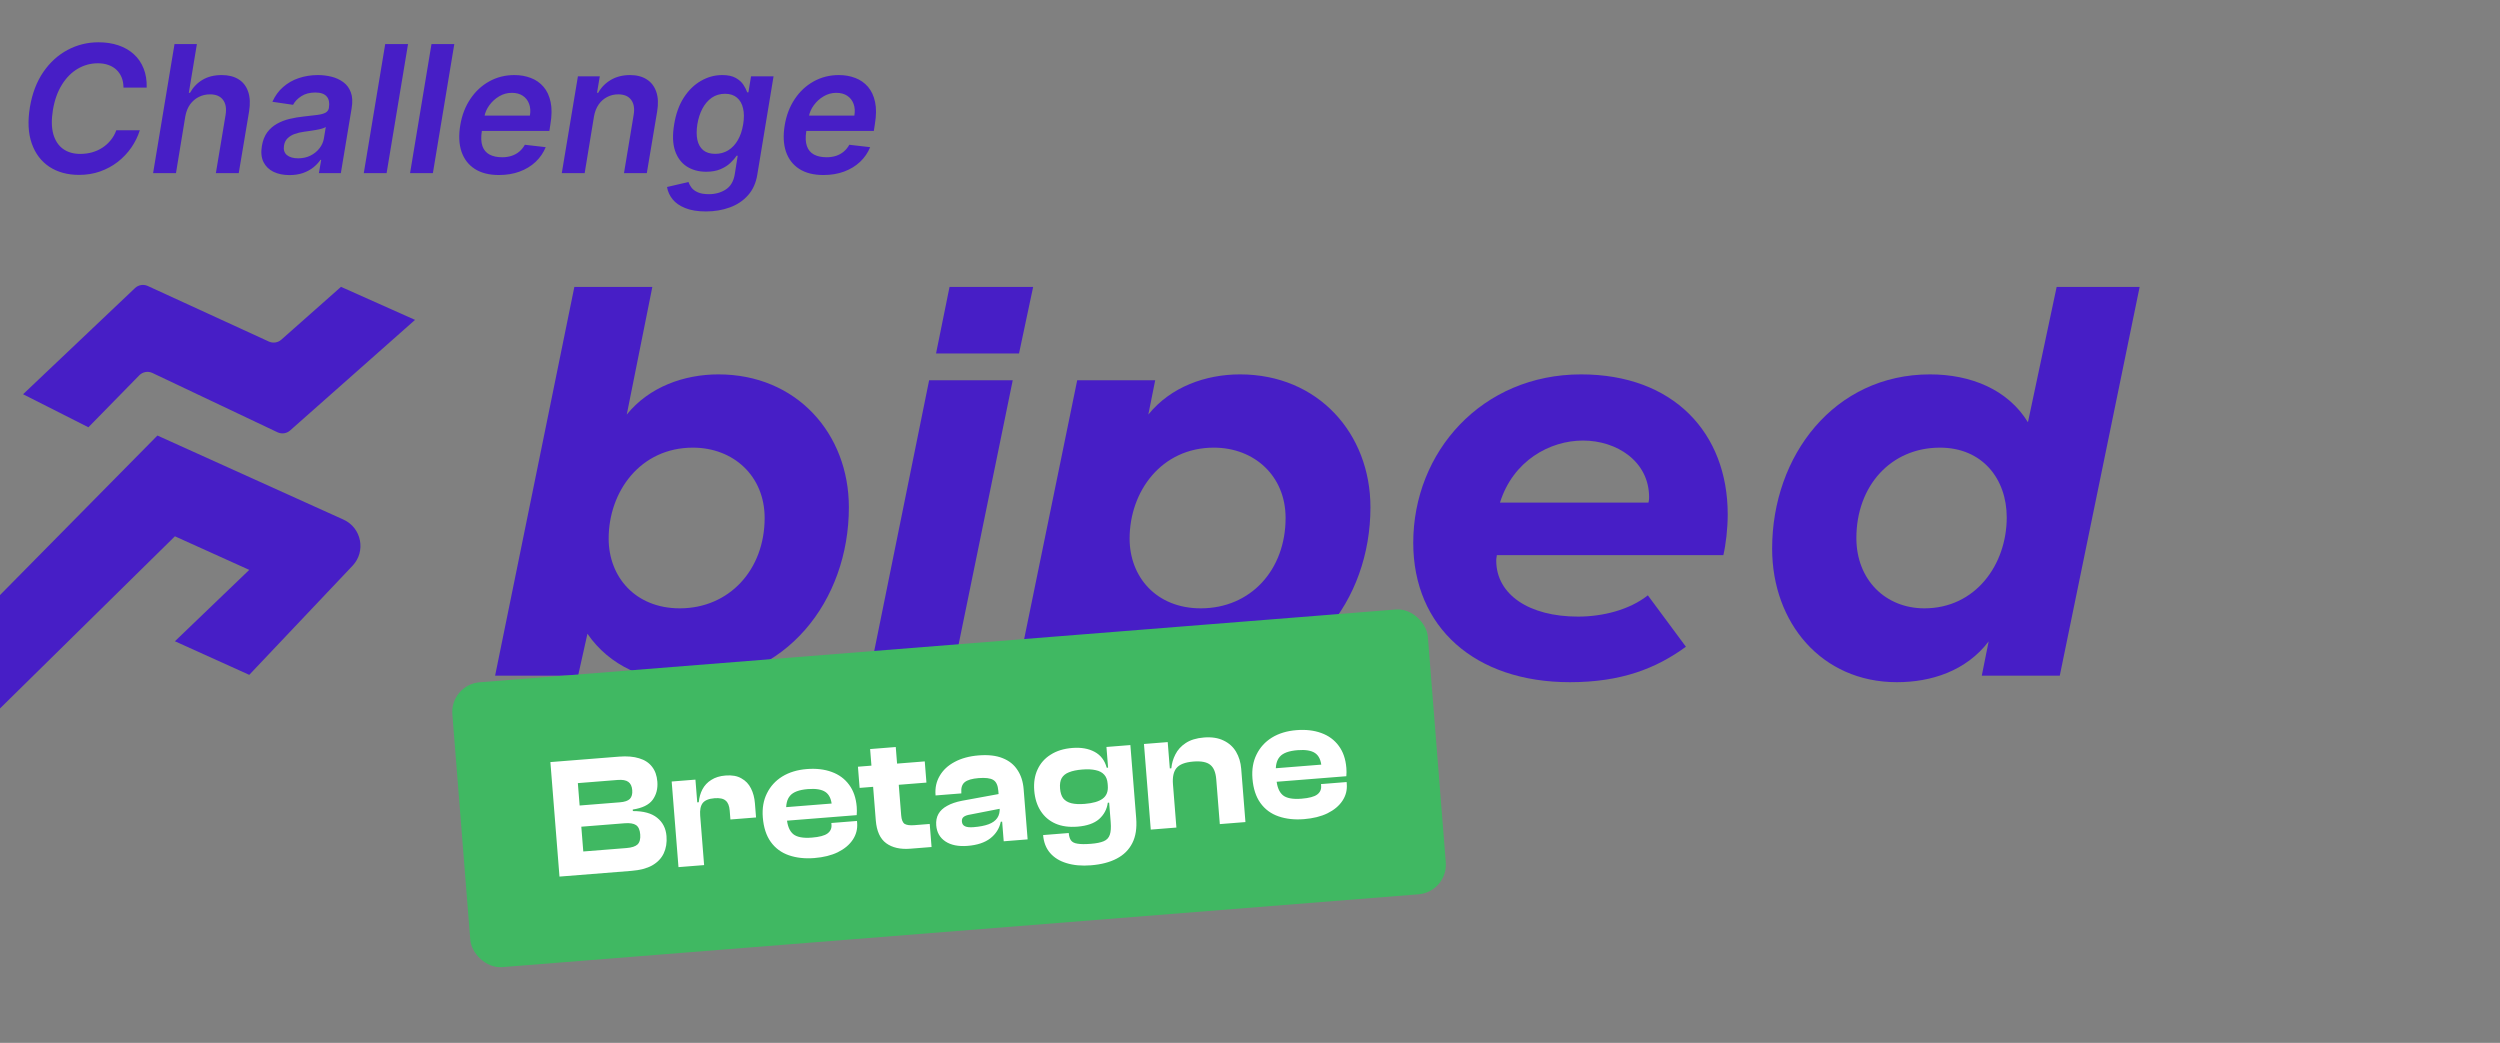 <svg width="350" height="146" viewBox="0 0 350 146" fill="none" xmlns="http://www.w3.org/2000/svg">
<rect x="0" y="0" width="350" height="146" fill="#808080" stroke="none"/>
<path d="M96.306 95.506C90.453 95.506 85.3 93.19 82.242 88.724L80.932 94.596H69.314L80.408 40.172H91.327L87.746 58.038C90.89 54.151 95.782 52.414 100.586 52.414C111.505 52.414 118.842 60.685 118.842 71.024C118.842 84.092 110.02 95.506 96.306 95.506ZM95.17 85.167C102.071 85.167 107.05 79.791 107.05 72.512C107.05 66.64 102.683 62.67 97.005 62.67C89.667 62.67 85.212 68.79 85.212 75.407C85.212 80.783 88.968 85.167 95.17 85.167Z" fill="#471EC6"/>
<path d="M121.691 94.596L130.077 53.241H141.782L133.309 94.596H121.691Z" fill="#471EC6"/>
<path d="M139.889 106.506L150.807 53.241H161.726L160.765 58.038C163.91 54.151 168.802 52.414 173.606 52.414C184.525 52.414 191.862 60.685 191.862 71.024C191.862 84.092 183.04 95.506 169.326 95.506C163.473 95.506 158.232 93.355 155.262 88.724L151.506 106.506H139.889ZM168.103 85.167C175.091 85.167 179.983 79.791 179.983 72.512C179.983 66.64 175.615 62.67 169.937 62.67C162.6 62.67 158.145 68.79 158.145 75.407C158.145 80.783 161.901 85.167 168.103 85.167Z" fill="#471EC6"/>
<path d="M219.781 95.506C206.503 95.506 197.855 87.814 197.855 75.986C197.855 63.249 207.464 52.414 221.353 52.414C234.281 52.414 241.88 60.602 241.88 72.016C241.88 74.001 241.618 76.234 241.269 77.723H209.56C209.56 77.888 209.473 78.137 209.473 78.468C209.473 83.265 214.103 86.325 220.916 86.325C224.323 86.325 228.079 85.415 230.699 83.347L236.028 90.543C231.835 93.603 226.943 95.506 219.781 95.506ZM209.997 70.362H230.787C230.787 70.362 230.874 70.031 230.874 69.618C230.874 64.572 226.332 61.677 221.615 61.677C216.985 61.677 211.832 64.489 209.997 70.362Z" fill="#471EC6"/>
<path d="M265.569 95.506C255 95.506 248.099 87.152 248.099 76.813C248.099 63.745 256.834 52.414 270.199 52.414C275.964 52.414 281.118 54.564 283.913 59.113L287.931 40.172H299.549L288.368 94.596H277.449L278.41 89.799C275.265 93.934 270.374 95.506 265.569 95.506ZM269.413 85.167C276.576 85.167 280.943 79.046 280.943 72.43C280.943 67.053 277.537 62.67 271.597 62.67C264.696 62.67 259.892 68.046 259.892 75.325C259.892 81.197 263.997 85.167 269.413 85.167Z" fill="#471EC6"/>
<path d="M131.046 49.488L132.934 40.173H144.639L142.663 49.488H131.046Z" fill="#471EC6"/>
<path d="M22.039 60.975L0 83.311V99.181L24.488 75.082L34.895 79.784L24.488 89.776L34.895 94.479L49.357 79.204C51.267 77.187 50.619 73.888 48.087 72.745L22.039 60.975Z" fill="#471EC6"/>
<path d="M18.9 40.332L3.23 55.193L12.376 59.819L19.496 52.547C19.979 52.054 20.721 51.922 21.343 52.217L38.849 60.518C39.434 60.795 40.128 60.697 40.612 60.268L58.105 44.784L47.74 40.158L39.382 47.556C38.903 47.98 38.219 48.082 37.637 47.815L20.686 40.036C20.086 39.761 19.379 39.878 18.9 40.332Z" fill="#471EC6"/>
<path d="M20.535 12.265H17.288C17.288 11.723 17.2 11.244 17.023 10.826C16.847 10.403 16.6 10.044 16.282 9.75C15.964 9.456 15.588 9.235 15.153 9.088C14.717 8.935 14.235 8.859 13.706 8.859C12.694 8.859 11.753 9.115 10.882 9.626C10.011 10.138 9.273 10.882 8.667 11.859C8.061 12.829 7.641 14.009 7.406 15.397C7.188 16.75 7.209 17.882 7.467 18.794C7.732 19.706 8.191 20.394 8.844 20.859C9.497 21.318 10.291 21.547 11.226 21.547C11.797 21.547 12.344 21.477 12.867 21.335C13.391 21.188 13.873 20.974 14.315 20.691C14.761 20.403 15.153 20.053 15.488 19.641C15.829 19.229 16.094 18.762 16.282 18.238H19.573C19.303 19.097 18.906 19.906 18.382 20.665C17.859 21.418 17.229 22.082 16.494 22.659C15.759 23.229 14.935 23.677 14.023 24C13.111 24.324 12.129 24.485 11.076 24.485C9.459 24.485 8.073 24.109 6.92 23.356C5.773 22.597 4.95 21.512 4.45 20.1C3.95 18.682 3.861 16.985 4.185 15.009C4.508 13.085 5.132 11.447 6.056 10.094C6.985 8.741 8.117 7.709 9.453 6.997C10.794 6.279 12.238 5.92 13.785 5.92C14.809 5.92 15.738 6.062 16.573 6.344C17.415 6.626 18.135 7.041 18.735 7.588C19.335 8.129 19.791 8.794 20.103 9.582C20.42 10.365 20.565 11.259 20.535 12.265ZM25.942 16.297L24.636 24.238H21.433L24.433 6.167H27.565L26.436 12.988H26.604C27.033 12.217 27.618 11.612 28.36 11.171C29.107 10.729 30.004 10.509 31.051 10.509C31.98 10.509 32.763 10.706 33.398 11.1C34.033 11.494 34.48 12.07 34.739 12.829C35.004 13.588 35.048 14.515 34.871 15.609L33.424 24.238H30.221L31.58 16.103C31.727 15.191 31.607 14.482 31.218 13.976C30.836 13.465 30.23 13.209 29.401 13.209C28.83 13.209 28.304 13.332 27.821 13.579C27.339 13.82 26.933 14.171 26.604 14.629C26.28 15.088 26.059 15.644 25.942 16.297ZM40.527 24.512C39.669 24.512 38.921 24.359 38.286 24.053C37.651 23.741 37.183 23.282 36.883 22.677C36.589 22.071 36.516 21.323 36.663 20.435C36.792 19.671 37.039 19.038 37.404 18.538C37.774 18.038 38.227 17.638 38.763 17.338C39.304 17.032 39.892 16.803 40.527 16.65C41.169 16.497 41.821 16.385 42.486 16.315C43.298 16.232 43.954 16.156 44.454 16.085C44.96 16.015 45.339 15.909 45.592 15.768C45.845 15.62 45.998 15.397 46.051 15.097V15.044C46.157 14.379 46.051 13.865 45.733 13.5C45.416 13.135 44.886 12.953 44.145 12.953C43.368 12.953 42.716 13.123 42.186 13.465C41.657 13.806 41.271 14.209 41.03 14.674L38.136 14.25C38.501 13.426 39.001 12.738 39.636 12.185C40.271 11.626 41.004 11.209 41.833 10.932C42.669 10.65 43.56 10.509 44.507 10.509C45.154 10.509 45.786 10.585 46.404 10.738C47.027 10.891 47.577 11.144 48.054 11.497C48.536 11.844 48.889 12.318 49.113 12.918C49.342 13.518 49.38 14.268 49.227 15.168L47.719 24.238H44.648L44.966 22.377H44.86C44.607 22.753 44.277 23.106 43.871 23.435C43.466 23.759 42.983 24.021 42.424 24.221C41.866 24.415 41.233 24.512 40.527 24.512ZM41.736 22.165C42.377 22.165 42.954 22.038 43.466 21.785C43.977 21.526 44.398 21.185 44.727 20.762C45.057 20.338 45.263 19.877 45.345 19.377L45.61 17.779C45.492 17.862 45.31 17.938 45.063 18.009C44.816 18.079 44.539 18.141 44.233 18.194C43.933 18.247 43.636 18.294 43.342 18.335C43.048 18.376 42.795 18.412 42.583 18.441C42.095 18.506 41.648 18.612 41.242 18.759C40.842 18.906 40.51 19.112 40.245 19.377C39.986 19.635 39.824 19.971 39.76 20.382C39.666 20.965 39.804 21.409 40.174 21.715C40.545 22.015 41.066 22.165 41.736 22.165ZM57.125 6.167L54.124 24.238H50.93L53.93 6.167H57.125ZM63.603 6.167L60.603 24.238H57.409L60.409 6.167H63.603ZM69.853 24.503C68.494 24.503 67.37 24.221 66.482 23.656C65.594 23.085 64.97 22.279 64.611 21.238C64.258 20.191 64.2 18.959 64.435 17.541C64.664 16.147 65.132 14.924 65.838 13.87C66.544 12.812 67.426 11.988 68.485 11.4C69.55 10.806 70.726 10.509 72.014 10.509C72.85 10.509 73.617 10.644 74.317 10.915C75.017 11.179 75.609 11.591 76.091 12.15C76.573 12.709 76.906 13.421 77.088 14.285C77.27 15.144 77.262 16.168 77.062 17.356L76.912 18.335H65.794L66.138 16.182H74.185C74.291 15.57 74.256 15.026 74.079 14.55C73.903 14.068 73.609 13.688 73.197 13.412C72.785 13.135 72.27 12.997 71.653 12.997C71.023 12.997 70.435 13.159 69.888 13.482C69.347 13.8 68.891 14.212 68.52 14.718C68.15 15.223 67.914 15.756 67.814 16.315L67.453 18.379C67.323 19.227 67.353 19.918 67.541 20.453C67.729 20.988 68.058 21.382 68.529 21.635C69 21.888 69.594 22.015 70.311 22.015C70.782 22.015 71.217 21.95 71.617 21.821C72.017 21.691 72.373 21.497 72.685 21.238C73.003 20.974 73.267 20.65 73.479 20.268L76.4 20.603C76.076 21.391 75.603 22.079 74.979 22.668C74.356 23.25 73.609 23.703 72.738 24.026C71.873 24.344 70.912 24.503 69.853 24.503ZM83.159 16.297L81.853 24.238H78.65L80.909 10.685H83.971L83.582 12.988H83.75C84.173 12.229 84.767 11.626 85.532 11.179C86.297 10.732 87.188 10.509 88.206 10.509C89.129 10.509 89.906 10.709 90.535 11.109C91.165 11.503 91.612 12.082 91.876 12.847C92.141 13.606 92.182 14.526 92 15.609L90.553 24.238H87.359L88.709 16.103C88.862 15.203 88.747 14.497 88.365 13.985C87.988 13.468 87.382 13.209 86.547 13.209C85.988 13.209 85.473 13.332 85.003 13.579C84.532 13.82 84.135 14.171 83.812 14.629C83.494 15.088 83.276 15.644 83.159 16.297ZM98.829 29.603C97.677 29.603 96.715 29.447 95.944 29.135C95.174 28.829 94.579 28.418 94.162 27.9C93.744 27.382 93.485 26.809 93.385 26.18L96.385 25.482C96.474 25.747 96.615 26.009 96.809 26.268C97.009 26.532 97.303 26.75 97.691 26.921C98.079 27.097 98.597 27.185 99.244 27.185C100.15 27.185 100.941 26.965 101.618 26.524C102.294 26.082 102.712 25.365 102.871 24.371L103.277 21.803H103.118C102.906 22.132 102.615 22.471 102.244 22.818C101.88 23.165 101.418 23.456 100.859 23.691C100.306 23.927 99.641 24.044 98.865 24.044C97.824 24.044 96.921 23.8 96.156 23.312C95.391 22.818 94.841 22.082 94.506 21.106C94.177 20.123 94.135 18.894 94.382 17.418C94.624 15.929 95.076 14.674 95.741 13.65C96.412 12.62 97.215 11.841 98.15 11.312C99.085 10.776 100.074 10.509 101.115 10.509C101.909 10.509 102.541 10.644 103.012 10.915C103.482 11.179 103.838 11.5 104.08 11.876C104.321 12.247 104.497 12.597 104.609 12.926H104.777L105.147 10.685H108.297L106.021 24.459C105.833 25.618 105.4 26.576 104.724 27.335C104.047 28.1 103.197 28.668 102.174 29.038C101.156 29.415 100.041 29.603 98.829 29.603ZM100.135 21.538C100.812 21.538 101.418 21.373 101.953 21.044C102.488 20.715 102.935 20.241 103.294 19.623C103.653 19.006 103.903 18.265 104.044 17.4C104.185 16.547 104.18 15.8 104.027 15.159C103.88 14.518 103.594 14.021 103.171 13.668C102.747 13.309 102.194 13.129 101.512 13.129C100.8 13.129 100.177 13.315 99.641 13.685C99.112 14.056 98.677 14.565 98.335 15.212C98 15.853 97.765 16.582 97.629 17.4C97.5 18.229 97.5 18.956 97.629 19.579C97.765 20.197 98.038 20.679 98.45 21.026C98.868 21.368 99.43 21.538 100.135 21.538ZM115.277 24.503C113.918 24.503 112.794 24.221 111.906 23.656C111.018 23.085 110.394 22.279 110.035 21.238C109.683 20.191 109.624 18.959 109.859 17.541C110.088 16.147 110.556 14.924 111.262 13.87C111.968 12.812 112.85 11.988 113.909 11.4C114.974 10.806 116.15 10.509 117.439 10.509C118.274 10.509 119.041 10.644 119.741 10.915C120.442 11.179 121.033 11.591 121.515 12.15C121.997 12.709 122.33 13.421 122.512 14.285C122.694 15.144 122.686 16.168 122.486 17.356L122.336 18.335H111.218L111.562 16.182H119.609C119.715 15.57 119.68 15.026 119.503 14.55C119.327 14.068 119.033 13.688 118.621 13.412C118.209 13.135 117.694 12.997 117.077 12.997C116.447 12.997 115.859 13.159 115.312 13.482C114.771 13.8 114.315 14.212 113.944 14.718C113.574 15.223 113.338 15.756 113.238 16.315L112.877 18.379C112.747 19.227 112.777 19.918 112.965 20.453C113.153 20.988 113.483 21.382 113.953 21.635C114.424 21.888 115.018 22.015 115.736 22.015C116.206 22.015 116.641 21.95 117.041 21.821C117.441 21.691 117.797 21.497 118.109 21.238C118.427 20.974 118.691 20.65 118.903 20.268L121.824 20.603C121.5 21.391 121.027 22.079 120.403 22.668C119.78 23.25 119.033 23.703 118.162 24.026C117.297 24.344 116.336 24.503 115.277 24.503Z" fill="#471EC6"/>
<rect x="63" y="95.852" width="137" height="40" rx="4.161" transform="rotate(-4.544 63 95.852)" fill="#40B862"/>
<path d="M88.4 121.921L78.328 122.722L77.054 106.692L86.671 105.928C87.772 105.841 88.709 105.919 89.483 106.162C90.255 106.39 90.856 106.783 91.286 107.343C91.715 107.887 91.962 108.581 92.029 109.427C92.108 110.416 91.887 111.268 91.366 111.983C90.844 112.683 89.916 113.134 88.584 113.336L88.602 113.551C90.094 113.545 91.226 113.856 91.998 114.485C92.786 115.113 93.224 115.969 93.31 117.053C93.382 117.962 93.253 118.767 92.924 119.467C92.594 120.168 92.053 120.732 91.301 121.161C90.563 121.573 89.596 121.826 88.4 121.921ZM81.384 115.738L81.66 119.207L87.713 118.726C88.446 118.668 88.963 118.498 89.261 118.218C89.559 117.921 89.682 117.454 89.631 116.816C89.581 116.178 89.386 115.744 89.046 115.514C88.707 115.284 88.171 115.199 87.437 115.257L81.384 115.738ZM80.899 109.637L81.148 112.771L86.77 112.324C87.44 112.271 87.909 112.114 88.177 111.851C88.444 111.573 88.556 111.163 88.513 110.621C88.47 110.079 88.287 109.692 87.963 109.461C87.64 109.23 87.144 109.141 86.474 109.194L80.899 109.637ZM98.576 121.113L94.988 121.398L94.035 109.412L97.361 109.147L97.633 112.569L97.905 112.667L98.576 121.113ZM98.025 114.175L97.307 114.232L97.159 112.366L97.829 112.312C97.889 111.65 98.058 111.05 98.336 110.515C98.629 109.962 99.043 109.519 99.579 109.188C100.113 108.84 100.779 108.635 101.576 108.572C102.486 108.499 103.226 108.633 103.799 108.973C104.387 109.295 104.833 109.765 105.139 110.383C105.444 110.985 105.627 111.677 105.689 112.458L105.847 114.444L102.258 114.729L102.159 113.485C102.106 112.815 101.917 112.349 101.591 112.086C101.28 111.805 100.757 111.694 100.024 111.753C99.226 111.816 98.674 112.045 98.369 112.438C98.079 112.83 97.964 113.409 98.025 114.175ZM114.011 120.127C112.687 120.232 111.497 120.102 110.44 119.737C109.384 119.371 108.54 118.748 107.908 117.867C107.277 116.987 106.905 115.844 106.793 114.441C106.692 113.165 106.884 112.042 107.368 111.073C107.852 110.087 108.568 109.3 109.516 108.711C110.48 108.121 111.624 107.773 112.948 107.668C114.256 107.564 115.414 107.697 116.423 108.066C117.447 108.434 118.265 109.035 118.877 109.869C119.488 110.687 119.843 111.719 119.942 112.963C119.958 113.17 119.965 113.362 119.963 113.539C119.961 113.715 119.953 113.909 119.937 114.119L109.171 114.974L109.021 113.084L117.251 112.43L116.531 113.667C116.518 113.508 116.506 113.356 116.495 113.213C116.483 113.069 116.472 112.925 116.46 112.782C116.388 111.873 116.089 111.238 115.563 110.879C115.037 110.52 114.215 110.384 113.099 110.473C111.887 110.569 111.06 110.876 110.62 111.392C110.178 111.893 109.998 112.653 110.079 113.674L110.151 114.583C110.232 115.604 110.531 116.335 111.048 116.775C111.563 117.2 112.435 117.363 113.663 117.266C114.715 117.182 115.446 116.987 115.855 116.682C116.265 116.377 116.449 115.969 116.408 115.458L116.389 115.219L119.978 114.934L119.999 115.197C120.067 116.058 119.865 116.845 119.392 117.557C118.919 118.268 118.219 118.854 117.292 119.312C116.38 119.754 115.287 120.026 114.011 120.127ZM130.418 118.582L127.452 118.818C126.048 118.93 124.92 118.674 124.068 118.052C123.216 117.429 122.73 116.36 122.61 114.845L121.817 104.869L125.406 104.583L126.166 114.153C126.214 114.759 126.374 115.156 126.646 115.343C126.932 115.513 127.386 115.573 128.008 115.524L130.162 115.353L130.418 118.582ZM129.702 109.563L120.347 110.306L120.111 107.34L129.466 106.596L129.702 109.563ZM143.868 117.514L140.519 117.78L140.293 114.933L140.097 114.9L139.765 110.713C139.703 109.932 139.461 109.421 139.041 109.182C138.637 108.941 137.956 108.859 136.999 108.935C136.09 109.007 135.447 109.195 135.07 109.497C134.692 109.8 134.531 110.295 134.586 110.98L134.593 111.076L130.981 111.363L130.975 111.291C130.896 110.302 131.09 109.412 131.557 108.621C132.023 107.813 132.717 107.164 133.641 106.674C134.58 106.166 135.703 105.86 137.011 105.756C138.351 105.649 139.469 105.777 140.364 106.139C141.276 106.5 141.97 107.055 142.447 107.804C142.938 108.535 143.226 109.427 143.309 110.48L143.868 117.514ZM135.466 118.422C134.174 118.525 133.138 118.318 132.359 117.802C131.58 117.286 131.151 116.534 131.072 115.545C131.024 114.939 131.126 114.409 131.379 113.956C131.632 113.502 132.035 113.125 132.589 112.824C133.142 112.508 133.845 112.267 134.699 112.103L140.038 111.125L140.202 113.182L135.839 114.035C135.411 114.101 135.099 114.214 134.903 114.374C134.722 114.517 134.643 114.732 134.666 115.019C134.691 115.338 134.837 115.559 135.104 115.682C135.37 115.805 135.767 115.846 136.293 115.804C137.154 115.736 137.858 115.6 138.403 115.396C138.949 115.192 139.351 114.903 139.611 114.529C139.884 114.139 139.997 113.64 139.949 113.034L140.282 112.983L140.444 115.017L140.109 115.044C139.911 115.99 139.419 116.768 138.633 117.376C137.861 117.967 136.806 118.316 135.466 118.422ZM152.728 121.143C151.436 121.246 150.297 121.144 149.309 120.837C148.339 120.545 147.571 120.068 147.005 119.407C146.439 118.746 146.116 117.913 146.036 116.908L149.625 116.623C149.659 117.053 149.758 117.391 149.922 117.634C150.103 117.893 150.412 118.053 150.851 118.114C151.29 118.192 151.917 118.198 152.73 118.133C153.496 118.073 154.088 117.953 154.507 117.776C154.942 117.597 155.231 117.293 155.374 116.864C155.518 116.451 155.558 115.854 155.496 115.073L154.926 107.895L155.159 107.805L154.903 104.575L158.252 104.309L159.066 114.548C159.177 115.952 158.997 117.114 158.524 118.034C158.053 118.97 157.324 119.694 156.338 120.206C155.367 120.717 154.164 121.029 152.728 121.143ZM150.854 115.731C149.658 115.826 148.627 115.683 147.762 115.302C146.897 114.921 146.209 114.334 145.696 113.54C145.184 112.746 144.883 111.791 144.794 110.675C144.705 109.558 144.86 108.575 145.258 107.725C145.655 106.859 146.266 106.168 147.092 105.653C147.916 105.122 148.926 104.809 150.123 104.714C151.351 104.616 152.393 104.798 153.248 105.26C154.103 105.722 154.668 106.463 154.941 107.485L155.611 107.432L155.525 109.677L155.07 109.714C155.027 109.171 154.865 108.751 154.585 108.452C154.303 108.137 153.909 107.928 153.403 107.824C152.896 107.704 152.268 107.673 151.518 107.733C150.753 107.794 150.129 107.923 149.647 108.122C149.18 108.304 148.841 108.58 148.63 108.949C148.433 109.302 148.359 109.782 148.407 110.388C148.454 110.978 148.603 111.439 148.854 111.773C149.121 112.104 149.5 112.331 149.991 112.453C150.483 112.574 151.103 112.605 151.853 112.545C153.001 112.454 153.84 112.211 154.371 111.816C154.917 111.419 155.157 110.806 155.091 109.977L155.546 109.941L155.736 112.333L155.09 112.384C154.97 113.293 154.565 114.055 153.875 114.672C153.185 115.272 152.178 115.625 150.854 115.731ZM174.362 115.09L170.773 115.375L170.275 109.107C170.198 108.134 169.919 107.458 169.44 107.079C168.959 106.684 168.168 106.53 167.068 106.617C165.919 106.709 165.133 107.012 164.708 107.527C164.298 108.025 164.134 108.785 164.215 109.805L163.761 109.842L163.319 107.614L163.989 107.56C164.047 106.882 164.236 106.233 164.556 105.613C164.875 104.978 165.354 104.45 165.995 104.03C166.651 103.593 167.505 103.333 168.557 103.249C169.642 103.163 170.56 103.306 171.312 103.68C172.063 104.038 172.642 104.561 173.05 105.251C173.458 105.941 173.697 106.733 173.768 107.626L174.362 115.09ZM164.696 115.858L161.107 116.144L160.155 104.157L163.48 103.893L163.777 107.625L164.05 107.724L164.696 115.858ZM182.56 114.68C181.236 114.785 180.046 114.655 178.99 114.289C177.934 113.924 177.09 113.301 176.458 112.42C175.826 111.539 175.454 110.397 175.343 108.993C175.242 107.717 175.433 106.595 175.918 105.625C176.401 104.64 177.117 103.853 178.066 103.264C179.03 102.673 180.174 102.326 181.498 102.221C182.806 102.117 183.964 102.249 184.972 102.619C185.997 102.987 186.815 103.588 187.427 104.422C188.037 105.24 188.392 106.271 188.491 107.515C188.508 107.723 188.515 107.915 188.513 108.091C188.511 108.268 188.502 108.461 188.487 108.671L177.721 109.527L177.57 107.637L185.801 106.983L185.08 108.22C185.068 108.06 185.056 107.909 185.044 107.765C185.033 107.621 185.021 107.478 185.01 107.334C184.938 106.425 184.638 105.791 184.112 105.431C183.586 105.072 182.765 104.937 181.648 105.025C180.436 105.122 179.61 105.428 179.169 105.945C178.728 106.445 178.547 107.206 178.629 108.227L178.701 109.136C178.782 110.157 179.081 110.887 179.597 111.328C180.112 111.752 180.984 111.916 182.212 111.818C183.265 111.734 183.996 111.54 184.405 111.235C184.814 110.929 184.998 110.521 184.958 110.011L184.939 109.772L188.527 109.486L188.548 109.75C188.617 110.611 188.414 111.397 187.941 112.109C187.468 112.821 186.768 113.406 185.842 113.865C184.93 114.307 183.836 114.578 182.56 114.68Z" fill="white"/>
</svg>
